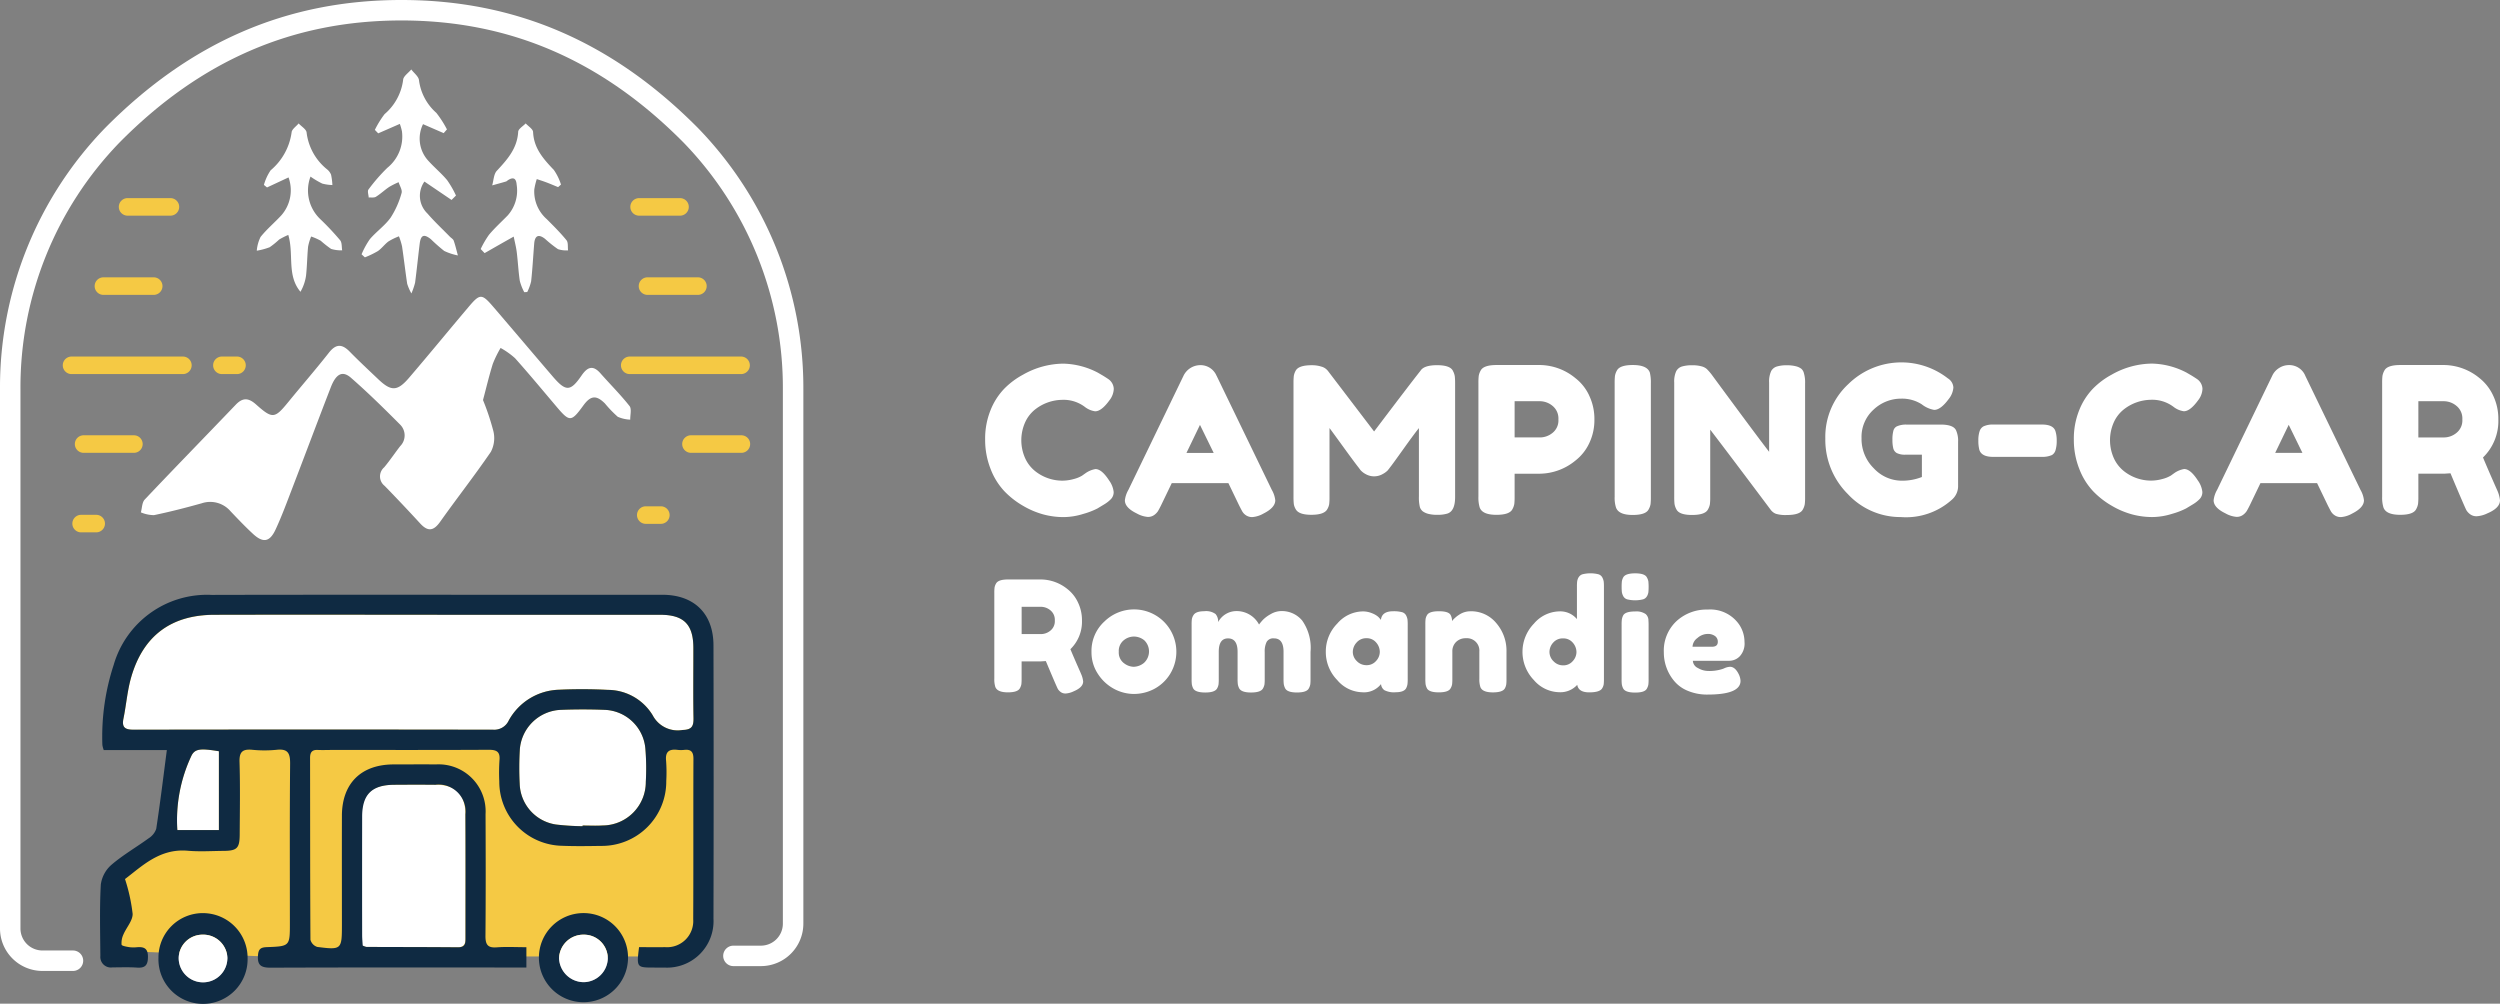 <svg id="Groupe_330" data-name="Groupe 330" xmlns="http://www.w3.org/2000/svg" xmlns:xlink="http://www.w3.org/1999/xlink" width="246.21" height="98.847" viewBox="0 0 246.21 98.847">
  <rect x="0" y="0" width="246.21" height="98.847" fill="#808080" stroke="none"/>
  <defs>
    <clipPath id="clip-path">
      <rect id="Rectangle_734" data-name="Rectangle 734" width="246.21" height="98.847" fill="none"/>
    </clipPath>
  </defs>
  <path id="Tracé_307" data-name="Tracé 307" d="M18.484,137.6l1.151-7.483,4.6-4.029,1.727-9.786H19.06l.576-5.756,2.3-5.181,5.756-1.151,25.327-.576,22.449.576,1.727,1.151V135.3l-1.151,1.727-2.3,1.151H34.026Z" transform="translate(-7.844 -43.982)" fill="#f5c944"/>
  <g id="Groupe_331" data-name="Groupe 331">
    <g id="Groupe_330-2" data-name="Groupe 330" clip-path="url(#clip-path)">
      <path id="Tracé_308" data-name="Tracé 308" d="M178.087,73.257,178.45,73a2.4,2.4,0,0,1,.968-.4q.623,0,1.349,1.128a2.348,2.348,0,0,1,.444,1.128.975.975,0,0,1-.272.705,3.154,3.154,0,0,1-.634.5l-.7.423a7.319,7.319,0,0,1-1.36.524,6.626,6.626,0,0,1-1.984.322,7.742,7.742,0,0,1-1.934-.252,8.193,8.193,0,0,1-2.015-.846,8.3,8.3,0,0,1-1.864-1.451,6.673,6.673,0,0,1-1.36-2.2,7.788,7.788,0,0,1-.534-2.911,7.454,7.454,0,0,1,.524-2.85,6.526,6.526,0,0,1,1.34-2.115,7.68,7.68,0,0,1,1.863-1.4,8.154,8.154,0,0,1,3.969-1.088,7.691,7.691,0,0,1,3.4.886l.484.282c.242.148.429.269.565.363a1.221,1.221,0,0,1,.523.957,1.928,1.928,0,0,1-.423,1.118q-.787,1.088-1.411,1.088a2.127,2.127,0,0,1-1.027-.443,3.48,3.48,0,0,0-2.256-.685,4.4,4.4,0,0,0-2.579.907,3.4,3.4,0,0,0-1.007,1.249,4.332,4.332,0,0,0,0,3.647,3.474,3.474,0,0,0,1.027,1.269,4.313,4.313,0,0,0,2.559.886,4.2,4.2,0,0,0,1.179-.161,3.036,3.036,0,0,0,.8-.322" transform="translate(-71.533 -26.404)" fill="#fff"/>
      <path id="Tracé_309" data-name="Tracé 309" d="M201.49,63.51l5.44,11.242a2.627,2.627,0,0,1,.342,1.027q0,.725-1.169,1.31a2.647,2.647,0,0,1-1.078.343,1.076,1.076,0,0,1-.645-.181,1.186,1.186,0,0,1-.362-.383q-.111-.2-.313-.6l-1.048-2.176h-5.581l-1.048,2.176q-.2.4-.312.584a1.44,1.44,0,0,1-.363.372,1.035,1.035,0,0,1-.645.192,2.639,2.639,0,0,1-1.078-.342q-1.169-.564-1.169-1.289a2.626,2.626,0,0,1,.343-1.027l5.44-11.262a1.849,1.849,0,0,1,1.632-1.027,1.706,1.706,0,0,1,1.612,1.048m-1.632,4.835-1.33,2.76h2.68Z" transform="translate(-81.678 -26.508)" fill="#fff"/>
      <path id="Tracé_310" data-name="Tracé 310" d="M237,63.041a1.593,1.593,0,0,1,.191.545,6.115,6.115,0,0,1,.031.705V75.471q0,1.39-.766,1.632a3.266,3.266,0,0,1-.967.121,3.421,3.421,0,0,1-.927-.1,1.631,1.631,0,0,1-.524-.242.911.911,0,0,1-.281-.4,3.992,3.992,0,0,1-.1-1.048V68.683q-.5.623-1.471,1.984t-1.229,1.7l-.363.473a1.94,1.94,0,0,1-.493.363,1.686,1.686,0,0,1-1.673.02,1.861,1.861,0,0,1-.534-.412l-.161-.222q-.4-.5-1.592-2.146t-1.289-1.763v6.789a5.847,5.847,0,0,1-.03.695,1.437,1.437,0,0,1-.192.514q-.3.545-1.571.544-1.23,0-1.531-.544a1.426,1.426,0,0,1-.192-.523,6.535,6.535,0,0,1-.03-.726V64.25a6,6,0,0,1,.03-.7,1.606,1.606,0,0,1,.192-.534q.3-.525,1.571-.524a2.993,2.993,0,0,1,.937.131,1.221,1.221,0,0,1,.513.272l.121.121,4.573,6q3.424-4.533,4.573-5.984.342-.543,1.622-.544t1.562.544" transform="translate(-93.917 -26.523)" fill="#fff"/>
      <path id="Tracé_311" data-name="Tracé 311" d="M263.844,65.444a5.331,5.331,0,0,1,.524,2.377,5.267,5.267,0,0,1-.524,2.368,4.657,4.657,0,0,1-1.35,1.682,5.61,5.61,0,0,1-3.466,1.289H256.51v2.277a6.017,6.017,0,0,1-.029.695,1.624,1.624,0,0,1-.192.534q-.282.544-1.571.544-1.411,0-1.652-.745a3.348,3.348,0,0,1-.121-1.048V64.235a6.008,6.008,0,0,1,.03-.7,1.6,1.6,0,0,1,.192-.534q.281-.544,1.571-.544h4.312a5.591,5.591,0,0,1,3.445,1.289,4.646,4.646,0,0,1,1.35,1.692m-3.606,3.707a1.564,1.564,0,0,0,.584-1.33,1.593,1.593,0,0,0-.584-1.339,1.954,1.954,0,0,0-1.209-.454H256.51v3.566h2.539a1.952,1.952,0,0,0,1.189-.443" transform="translate(-107.345 -26.508)" fill="#fff"/>
      <path id="Tracé_312" data-name="Tracé 312" d="M276.254,64.235a6.02,6.02,0,0,1,.03-.7,1.6,1.6,0,0,1,.192-.534q.281-.544,1.571-.544,1.411,0,1.673.745a4.032,4.032,0,0,1,.1,1.048v11.2a5.983,5.983,0,0,1-.029.705,1.647,1.647,0,0,1-.192.524q-.283.544-1.571.544-1.411,0-1.652-.766a3.15,3.15,0,0,1-.121-1.027Z" transform="translate(-117.237 -26.508)" fill="#fff"/>
      <path id="Tracé_313" data-name="Tracé 313" d="M295.977,63.092a.961.961,0,0,1,.574-.474,3.245,3.245,0,0,1,.957-.121,3.464,3.464,0,0,1,.927.1,1.46,1.46,0,0,1,.524.242.825.825,0,0,1,.252.423,3.157,3.157,0,0,1,.121,1.028V75.471a5.679,5.679,0,0,1-.031.705,1.61,1.61,0,0,1-.191.524q-.282.543-1.571.543a3.305,3.305,0,0,1-1.088-.121,1.179,1.179,0,0,1-.5-.383q-4.533-6.044-5.963-7.9v6.628a5.836,5.836,0,0,1-.03.705,1.627,1.627,0,0,1-.192.524q-.282.543-1.571.543-1.25,0-1.531-.543a1.611,1.611,0,0,1-.192-.545,6.309,6.309,0,0,1-.029-.705V64.209a2.455,2.455,0,0,1,.191-1.118.957.957,0,0,1,.574-.474,3.362,3.362,0,0,1,.987-.121,3.31,3.31,0,0,1,.957.111,1.247,1.247,0,0,1,.493.252,5.307,5.307,0,0,1,.463.524q4.251,5.783,5.681,7.636v-6.81a2.445,2.445,0,0,1,.192-1.118" transform="translate(-121.559 -26.523)" fill="#fff"/>
      <path id="Tracé_314" data-name="Tracé 314" d="M320.3,68.132h3.546q1.089.041,1.33.564a2.5,2.5,0,0,1,.2,1.128v4.432a1.761,1.761,0,0,1-.564,1.229,6.751,6.751,0,0,1-5.077,1.753,7.062,7.062,0,0,1-5.219-2.266A7.542,7.542,0,0,1,312.3,69.5a7.078,7.078,0,0,1,2.256-5.349,7.453,7.453,0,0,1,9.811-.574,1.13,1.13,0,0,1,.545.9,2.044,2.044,0,0,1-.463,1.138q-.786,1.068-1.43,1.068a2.756,2.756,0,0,1-1.229-.554,3.6,3.6,0,0,0-2.015-.554,3.936,3.936,0,0,0-2.72,1.078,3.627,3.627,0,0,0-1.188,2.821,4.049,4.049,0,0,0,1.208,2.962,3.765,3.765,0,0,0,2.74,1.219,5.225,5.225,0,0,0,1.995-.363v-2.2h-1.592a1.784,1.784,0,0,1-.886-.161.749.749,0,0,1-.342-.474,3.5,3.5,0,0,1-.081-.846,3.27,3.27,0,0,1,.09-.857.663.663,0,0,1,.332-.443,2.18,2.18,0,0,1,.967-.181" transform="translate(-132.535 -26.315)" fill="#fff"/>
      <path id="Tracé_315" data-name="Tracé 315" d="M344.726,75.82h-4.795q-1.129,0-1.35-.685a3.53,3.53,0,0,1-.1-.927,2.808,2.808,0,0,1,.121-.907.837.837,0,0,1,.383-.484,2.18,2.18,0,0,1,.967-.181h4.795q1.128,0,1.33.665a3,3,0,0,1,.121.927,3.134,3.134,0,0,1-.111.917.827.827,0,0,1-.353.493,2.289,2.289,0,0,1-1.007.181" transform="translate(-143.645 -30.826)" fill="#fff"/>
      <path id="Tracé_316" data-name="Tracé 316" d="M364.354,73.257l.363-.262a2.4,2.4,0,0,1,.968-.4q.623,0,1.349,1.128a2.347,2.347,0,0,1,.444,1.128.975.975,0,0,1-.272.705,3.155,3.155,0,0,1-.634.5l-.7.423a7.319,7.319,0,0,1-1.36.524,6.626,6.626,0,0,1-1.984.322,7.742,7.742,0,0,1-1.934-.252,8.193,8.193,0,0,1-2.015-.846,8.3,8.3,0,0,1-1.864-1.451,6.673,6.673,0,0,1-1.36-2.2,7.787,7.787,0,0,1-.534-2.911,7.454,7.454,0,0,1,.524-2.85,6.526,6.526,0,0,1,1.34-2.115,7.68,7.68,0,0,1,1.863-1.4,8.154,8.154,0,0,1,3.969-1.088,7.691,7.691,0,0,1,3.4.886l.484.282c.242.148.429.269.565.363a1.221,1.221,0,0,1,.523.957,1.928,1.928,0,0,1-.423,1.118q-.787,1.088-1.411,1.088a2.127,2.127,0,0,1-1.027-.443,3.48,3.48,0,0,0-2.256-.685,4.4,4.4,0,0,0-2.579.907,3.4,3.4,0,0,0-1.007,1.249,4.332,4.332,0,0,0,0,3.647,3.474,3.474,0,0,0,1.027,1.269,4.313,4.313,0,0,0,2.559.886,4.2,4.2,0,0,0,1.179-.161,3.035,3.035,0,0,0,.8-.322" transform="translate(-150.581 -26.404)" fill="#fff"/>
      <path id="Tracé_317" data-name="Tracé 317" d="M387.757,63.51l5.44,11.242a2.626,2.626,0,0,1,.342,1.027q0,.725-1.169,1.31a2.647,2.647,0,0,1-1.078.343,1.076,1.076,0,0,1-.645-.181,1.186,1.186,0,0,1-.362-.383q-.111-.2-.313-.6l-1.048-2.176h-5.581L382.3,76.262q-.2.4-.312.584a1.441,1.441,0,0,1-.363.372,1.035,1.035,0,0,1-.645.192,2.64,2.64,0,0,1-1.078-.342q-1.169-.564-1.168-1.289a2.627,2.627,0,0,1,.342-1.027l5.44-11.262a1.763,1.763,0,0,1,.675-.745,1.781,1.781,0,0,1,.957-.282,1.706,1.706,0,0,1,1.612,1.048m-1.632,4.835-1.33,2.76h2.68Z" transform="translate(-160.727 -26.508)" fill="#fff"/>
      <path id="Tracé_318" data-name="Tracé 318" d="M418.874,74.731a3.2,3.2,0,0,1,.3,1.048q0,.766-1.249,1.289a2.766,2.766,0,0,1-1.037.282,1.037,1.037,0,0,1-.645-.191,1.428,1.428,0,0,1-.372-.393q-.2-.382-1.572-3.647l-.625.04h-2.538v2.277a5.988,5.988,0,0,1-.03.695,1.609,1.609,0,0,1-.192.534q-.282.544-1.571.544-1.411,0-1.652-.745a3.346,3.346,0,0,1-.121-1.048V64.235a6.04,6.04,0,0,1,.029-.7,1.63,1.63,0,0,1,.192-.534q.282-.544,1.571-.544h4.352a5.589,5.589,0,0,1,3.445,1.289,4.738,4.738,0,0,1,1.33,1.692,5.324,5.324,0,0,1,.524,2.377,5,5,0,0,1-1.511,3.747q.442,1.068,1.369,3.163m-7.736-5.137h2.579a1.93,1.93,0,0,0,1.169-.443,1.564,1.564,0,0,0,.584-1.33,1.592,1.592,0,0,0-.584-1.339,1.955,1.955,0,0,0-1.209-.454h-2.538Z" transform="translate(-172.966 -26.508)" fill="#fff"/>
      <path id="Tracé_319" data-name="Tracé 319" d="M178.643,108.4a2.406,2.406,0,0,1,.227.79q0,.578-.942.972a2.091,2.091,0,0,1-.782.212.786.786,0,0,1-.486-.144,1.089,1.089,0,0,1-.281-.3q-.152-.288-1.185-2.75l-.471.03h-1.915v1.717a4.491,4.491,0,0,1-.022.524,1.238,1.238,0,0,1-.144.4q-.213.41-1.185.41-1.064,0-1.246-.562a2.533,2.533,0,0,1-.091-.79v-8.432a4.489,4.489,0,0,1,.022-.524,1.2,1.2,0,0,1,.144-.4q.212-.41,1.185-.41h3.282a4.214,4.214,0,0,1,2.6.972,3.569,3.569,0,0,1,1,1.277,4.009,4.009,0,0,1,.4,1.792,3.772,3.772,0,0,1-1.14,2.826q.334.806,1.033,2.385m-5.834-3.874h1.945a1.457,1.457,0,0,0,.881-.334,1.179,1.179,0,0,0,.44-1,1.2,1.2,0,0,0-.44-1.011,1.476,1.476,0,0,0-.912-.341h-1.915Z" transform="translate(-72.196 -42.075)" fill="#fff"/>
      <path id="Tracé_320" data-name="Tracé 320" d="M188.025,105.451a4.172,4.172,0,0,1,5.818-.007,4.188,4.188,0,0,1,.608,5.242,4.1,4.1,0,0,1-1.588,1.443,4.306,4.306,0,0,1-1.937.463,4.139,4.139,0,0,1-1.945-.494,4.3,4.3,0,0,1-1.588-1.459,3.828,3.828,0,0,1-.646-2.18,3.926,3.926,0,0,1,1.277-3.008m1.9,4.094a1.615,1.615,0,0,0,.987.372,1.662,1.662,0,0,0,1-.38,1.527,1.527,0,0,0,.03-2.233,1.632,1.632,0,0,0-1.018-.365,1.593,1.593,0,0,0-1.018.38,1.351,1.351,0,0,0-.471,1.117,1.31,1.31,0,0,0,.486,1.109" transform="translate(-79.252 -44.249)" fill="#fff"/>
      <path id="Tracé_321" data-name="Tracé 321" d="M206.491,105.635a2.049,2.049,0,0,1,1.717-1.079,2.493,2.493,0,0,1,2.309,1.322,5.017,5.017,0,0,1,.4-.479,3.319,3.319,0,0,1,.752-.547,2.111,2.111,0,0,1,1.063-.3,2.6,2.6,0,0,1,2.036.935,4.66,4.66,0,0,1,.82,3.091v2.659a4.484,4.484,0,0,1-.022.524,1.2,1.2,0,0,1-.144.4q-.2.41-1.17.41t-1.17-.425a1.408,1.408,0,0,1-.129-.4,4.33,4.33,0,0,1-.023-.524v-2.659q0-1.322-.942-1.322a.746.746,0,0,0-.722.349,2.1,2.1,0,0,0-.19.987v2.659a4.448,4.448,0,0,1-.022.532,1.237,1.237,0,0,1-.144.395q-.212.41-1.185.41-.957,0-1.17-.425a1.42,1.42,0,0,1-.128-.4,4.337,4.337,0,0,1-.023-.524v-2.659q0-1.322-.942-1.322-.912,0-.912,1.322v2.689a4.334,4.334,0,0,1-.022.524,1.208,1.208,0,0,1-.144.4q-.228.4-1.185.395t-1.17-.41a1.428,1.428,0,0,1-.13-.395,4.573,4.573,0,0,1-.022-.532v-5.347a4.62,4.62,0,0,1,.022-.524,1.08,1.08,0,0,1,.145-.387q.227-.41,1.078-.41a1.58,1.58,0,0,1,1.109.273,1.11,1.11,0,0,1,.258.79" transform="translate(-86.522 -44.372)" fill="#fff"/>
      <path id="Tracé_322" data-name="Tracé 322" d="M232.266,105.433q.091-.85,1.2-.851a3.161,3.161,0,0,1,.881.091.64.64,0,0,1,.4.319,1.324,1.324,0,0,1,.136.4,4.467,4.467,0,0,1,.022.524v5.318a4.486,4.486,0,0,1-.022.524,1.413,1.413,0,0,1-.129.4q-.213.4-1.041.4a2.045,2.045,0,0,1-1.109-.205.818.818,0,0,1-.327-.6,2.126,2.126,0,0,1-1.876.805,3.315,3.315,0,0,1-2.438-1.2,3.953,3.953,0,0,1-1.124-2.788,3.911,3.911,0,0,1,1.132-2.78,3.378,3.378,0,0,1,2.484-1.193,2.377,2.377,0,0,1,.942.182,2.1,2.1,0,0,1,.593.342,2.162,2.162,0,0,1,.273.311m-2.765,3.16a1.26,1.26,0,0,0,.395.9,1.292,1.292,0,0,0,.957.4,1.208,1.208,0,0,0,.934-.41,1.318,1.318,0,0,0,.372-.9,1.4,1.4,0,0,0-.357-.919,1.187,1.187,0,0,0-.957-.425,1.231,1.231,0,0,0-.972.425,1.379,1.379,0,0,0-.372.927" transform="translate(-96.268 -44.383)" fill="#fff"/>
      <path id="Tracé_323" data-name="Tracé 323" d="M248.318,104.582a3.213,3.213,0,0,1,2.529,1.162,4.167,4.167,0,0,1,1.01,2.833v2.674a4.353,4.353,0,0,1-.022.524,1.229,1.229,0,0,1-.129.387q-.213.411-1.185.41-1.078,0-1.246-.562a2.468,2.468,0,0,1-.091-.775v-2.674a1.222,1.222,0,0,0-1.315-1.322,1.33,1.33,0,0,0-.972.364,1.281,1.281,0,0,0-.372.957v2.689a4.448,4.448,0,0,1-.023.524,1.089,1.089,0,0,1-.144.387q-.2.411-1.17.41t-1.17-.41a1.417,1.417,0,0,1-.13-.4,4.62,4.62,0,0,1-.022-.524v-5.379a4.443,4.443,0,0,1,.022-.509,1.08,1.08,0,0,1,.145-.387q.212-.38,1.17-.38.926,0,1.14.35a1.211,1.211,0,0,1,.152.622,1.513,1.513,0,0,1,.273-.3,2.611,2.611,0,0,1,.41-.318,1.989,1.989,0,0,1,1.14-.35" transform="translate(-103.492 -44.383)" fill="#fff"/>
      <path id="Tracé_324" data-name="Tracé 324" d="M266.017,98.492a.645.645,0,0,1,.4-.311,3.282,3.282,0,0,1,1.535,0,.638.638,0,0,1,.4.319,1.315,1.315,0,0,1,.137.4,4.475,4.475,0,0,1,.022.524v9.07a4.482,4.482,0,0,1-.022.524,1.086,1.086,0,0,1-.145.387q-.227.411-1.284.41t-1.177-.744a2.238,2.238,0,0,1-1.777.729,3.37,3.37,0,0,1-2.492-1.192,4,4,0,0,1,.007-5.568,3.37,3.37,0,0,1,2.484-1.2,2.135,2.135,0,0,1,1.747.76V99.412a4.471,4.471,0,0,1,.022-.524,1.234,1.234,0,0,1,.137-.4m-2.469,8.257a1.278,1.278,0,0,0,.957.41,1.207,1.207,0,0,0,.934-.41,1.316,1.316,0,0,0,.372-.9,1.4,1.4,0,0,0-.357-.919,1.2,1.2,0,0,0-.965-.425,1.226,1.226,0,0,0-.972.418,1.368,1.368,0,0,0-.364.919,1.284,1.284,0,0,0,.395.911" transform="translate(-110.549 -41.628)" fill="#fff"/>
      <path id="Tracé_325" data-name="Tracé 325" d="M279.939,100.345a.642.642,0,0,1-.4.311,3.262,3.262,0,0,1-1.535,0,.639.639,0,0,1-.4-.319,1.31,1.31,0,0,1-.137-.4,6.126,6.126,0,0,1,0-1.048,1.253,1.253,0,0,1,.13-.387q.212-.41,1.185-.41.957,0,1.154.41a1.21,1.21,0,0,1,.144.4,5.987,5.987,0,0,1,0,1.049,1.222,1.222,0,0,1-.137.395m-2.5,2.818a4.478,4.478,0,0,1,.022-.524,1.422,1.422,0,0,1,.13-.4q.212-.395,1.185-.395a1.609,1.609,0,0,1,1.033.258.839.839,0,0,1,.273.654c.009.1.015.248.015.44v5.318a4.314,4.314,0,0,1-.023.524,1.208,1.208,0,0,1-.144.4q-.2.4-1.17.395-.958,0-1.17-.41a1.427,1.427,0,0,1-.13-.395,4.448,4.448,0,0,1-.022-.532Z" transform="translate(-117.74 -41.627)" fill="#fff"/>
      <path id="Tracé_326" data-name="Tracé 326" d="M292.618,107.505a1.845,1.845,0,0,1-.463,1.383,1.445,1.445,0,0,1-1.025.448h-3.6a.832.832,0,0,0,.5.714,1.992,1.992,0,0,0,1,.288,4.186,4.186,0,0,0,1.383-.182l.168-.061a1.535,1.535,0,0,1,.607-.167q.486,0,.836.684a1.674,1.674,0,0,1,.2.7q0,1.352-3.236,1.352a4.891,4.891,0,0,1-2-.387,3.39,3.39,0,0,1-1.36-1.026,4.367,4.367,0,0,1-.957-2.75,3.97,3.97,0,0,1,1.238-3.061A4.373,4.373,0,0,1,289,104.292a3.454,3.454,0,0,1,3.1,1.489,3.091,3.091,0,0,1,.516,1.725m-3.206.448q.578,0,.577-.486a.684.684,0,0,0-.266-.562,1.188,1.188,0,0,0-.759-.213,1.536,1.536,0,0,0-.98.4,1.128,1.128,0,0,0-.486.858Z" transform="translate(-120.81 -44.26)" fill="#fff"/>
      <path id="Tracé_327" data-name="Tracé 327" d="M7.186,95.623H4.18A4.185,4.185,0,0,1,0,91.443V38.3A36.7,36.7,0,0,1,10.332,12.624C18.732,4.129,28.284,0,39.535,0s20.807,4.129,29.22,12.623A36.726,36.726,0,0,1,79.118,38.347v52.62a4.185,4.185,0,0,1-4.181,4.18H72.231a1.007,1.007,0,1,1,0-2.015h2.707A2.168,2.168,0,0,0,77.1,90.967V38.347a34.7,34.7,0,0,0-9.78-24.306C59.309,5.948,50.219,2.015,39.535,2.015S19.766,5.948,11.765,14.04A34.667,34.667,0,0,0,2.015,38.3v53.14A2.168,2.168,0,0,0,4.18,93.608H7.186a1.007,1.007,0,0,1,0,2.015" fill="#fff"/>
      <path id="Tracé_328" data-name="Tracé 328" d="M57.8,60.954a24.232,24.232,0,0,1,1.027,3.085,2.909,2.909,0,0,1-.252,2.009c-1.6,2.341-3.35,4.572-4.99,6.884-.644.908-1.2,1.011-1.965.182q-1.726-1.88-3.506-3.709a1.179,1.179,0,0,1-.049-1.826c.559-.668,1.045-1.4,1.579-2.087a1.5,1.5,0,0,0-.022-2.137c-1.566-1.574-3.152-3.135-4.823-4.594-.842-.735-1.47-.4-1.988.931-1.276,3.292-2.511,6.6-3.777,9.895-.531,1.383-1.041,2.779-1.665,4.121-.576,1.238-1.231,1.338-2.222.424-.768-.709-1.491-1.47-2.212-2.229a2.638,2.638,0,0,0-2.849-.781c-1.553.434-3.117.837-4.695,1.165a3.416,3.416,0,0,1-1.286-.274c.12-.427.109-.977.379-1.262,2.967-3.137,5.985-6.226,8.97-9.346.7-.729,1.269-.664,2-.014,1.625,1.445,1.832,1.393,3.185-.264,1.324-1.622,2.7-3.205,3.992-4.849.692-.877,1.29-.859,2.035-.1.915.934,1.874,1.826,2.822,2.728,1.266,1.2,1.874,1.2,3.028-.147,1.958-2.285,3.863-4.615,5.807-6.912,1.2-1.423,1.339-1.417,2.568.016,1.931,2.251,3.845,4.517,5.776,6.768,1.292,1.505,1.741,1.5,2.84-.1.57-.828,1.113-1.059,1.856-.216.953,1.079,1.978,2.1,2.867,3.225.226.287.057.886.07,1.342A3.416,3.416,0,0,1,71.07,62.6,11.784,11.784,0,0,1,69.8,61.281c-.847-.839-1.4-.778-2.115.2-1.2,1.646-1.349,1.651-2.648.12-1.354-1.6-2.689-3.211-4.083-4.771a7.639,7.639,0,0,0-1.422-1.009,10.924,10.924,0,0,0-.766,1.562c-.364,1.163-.643,2.353-.967,3.571" transform="translate(-10.231 -21.553)" fill="#fff"/>
      <path id="Tracé_329" data-name="Tracé 329" d="M70.723,24.735l-2.671-1.811a2.418,2.418,0,0,0,.3,3.15c.692.8,1.467,1.523,2.206,2.28.127.13.323.234.377.389.166.475.279.97.412,1.457A5.641,5.641,0,0,1,70,29.757,16.5,16.5,0,0,1,68.687,28.6c-.694-.551-1-.413-1.107.482-.155,1.267-.283,2.537-.447,3.8a6.943,6.943,0,0,1-.365,1.061,5,5,0,0,1-.414-.953c-.185-1.225-.323-2.458-.507-3.685a6.643,6.643,0,0,0-.306-.989,6.15,6.15,0,0,0-1.025.5c-.38.278-.664.69-1.05.954a9.041,9.041,0,0,1-1.278.619l-.328-.3a8.036,8.036,0,0,1,.819-1.494c.638-.747,1.482-1.331,2.047-2.122A8.67,8.67,0,0,0,65.8,24.058c.094-.3-.183-.711-.291-1.072a7.708,7.708,0,0,0-.927.467c-.45.3-.848.686-1.308.97-.182.113-.471.055-.711.074-.013-.269-.145-.63-.02-.793A17.362,17.362,0,0,1,64.4,21.57a3.957,3.957,0,0,0,1.437-3.594,5.516,5.516,0,0,0-.207-.732l-2.13.932-.33-.342a9.262,9.262,0,0,1,.957-1.552,5.307,5.307,0,0,0,1.828-3.375c.016-.353.52-.683.8-1.024.266.357.735.7.762,1.075a5.16,5.16,0,0,0,1.707,3.2,10.267,10.267,0,0,1,1.045,1.628l-.322.369-2.033-.885a3.221,3.221,0,0,0,.551,3.639c.587.649,1.271,1.212,1.828,1.883a9.652,9.652,0,0,1,.866,1.509l-.434.431" transform="translate(-26.252 -5.043)" fill="#fff"/>
      <path id="Tracé_330" data-name="Tracé 330" d="M49.22,26.352a3.893,3.893,0,0,0,.975,4.205,26.687,26.687,0,0,1,1.943,2.069c.189.231.142.656.2.993a3.432,3.432,0,0,1-1.088-.139,10.465,10.465,0,0,1-1.025-.807,5.9,5.9,0,0,0-.942-.417,5.071,5.071,0,0,0-.3.988c-.093.943-.1,1.9-.2,2.837a4.409,4.409,0,0,1-.553,1.62c-1.363-1.627-.63-3.672-1.2-5.6a7.137,7.137,0,0,0-.9.455,8.011,8.011,0,0,1-.93.755,6.449,6.449,0,0,1-1.273.343A3.755,3.755,0,0,1,44.3,32.3c.611-.765,1.376-1.405,2.045-2.128a3.734,3.734,0,0,0,.71-3.736l-2.119.989-.306-.249a4.913,4.913,0,0,1,.663-1.44,5.942,5.942,0,0,0,2.065-3.733c.02-.309.451-.589.692-.883.274.3.76.579.785.9a5.488,5.488,0,0,0,2.024,3.629,1.285,1.285,0,0,1,.386.523,6.435,6.435,0,0,1,.13,1.016,4.411,4.411,0,0,1-1-.144,8.318,8.318,0,0,1-1.158-.69" transform="translate(-18.639 -8.964)" fill="#fff"/>
      <path id="Tracé_331" data-name="Tracé 331" d="M82.242,33.486a9.185,9.185,0,0,1,.823-1.411c.562-.668,1.214-1.26,1.826-1.886a3.678,3.678,0,0,0,.892-3.048c-.046-.623-.328-.778-.861-.432-.061.04-.113.1-.179.124-.455.134-.912.258-1.369.385.145-.489.15-1.109.461-1.442,1.036-1.112,2.008-2.2,2.1-3.836.016-.288.481-.552.739-.827.254.282.716.555.729.848.069,1.609,1.026,2.664,2.047,3.739a5.3,5.3,0,0,1,.7,1.436l-.284.253c-.376-.154-.749-.315-1.129-.459-.319-.121-.646-.223-.97-.333a6.478,6.478,0,0,0-.246,1.023,3.623,3.623,0,0,0,1.231,2.924c.667.672,1.345,1.34,1.94,2.073.184.227.111.663.155,1a2.611,2.611,0,0,1-.994-.119,12.289,12.289,0,0,1-1.28-1.021c-.648-.5-1-.3-1.062.486-.1,1.234-.165,2.471-.3,3.7a4.577,4.577,0,0,1-.384,1.055l-.294.018a5.157,5.157,0,0,1-.439-1.113c-.14-.936-.182-1.886-.3-2.826-.064-.517-.2-1.025-.3-1.537-.45.254-.9.506-1.351.762-.505.287-1.01.577-1.514.866Z" transform="translate(-34.902 -8.96)" fill="#fff"/>
      <path id="Tracé_332" data-name="Tracé 332" d="M25.411,35.625H21.192a.863.863,0,1,1,0-1.727h4.219a.863.863,0,1,1,0,1.727" transform="translate(-8.627 -14.386)" fill="#f5c944"/>
      <path id="Tracé_333" data-name="Tracé 333" d="M22.011,49.177H17.059a.863.863,0,1,1,0-1.727h4.952a.863.863,0,1,1,0,1.727" transform="translate(-6.873 -20.137)" fill="#f5c944"/>
      <path id="Tracé_334" data-name="Tracé 334" d="M115.111,49.177h-4.964a.863.863,0,1,1,0-1.727h4.964a.863.863,0,1,1,0,1.727" transform="translate(-46.378 -20.137)" fill="#f5c944"/>
      <path id="Tracé_335" data-name="Tracé 335" d="M18.622,76.2H13.67a.863.863,0,0,1,0-1.727h4.952a.863.863,0,1,1,0,1.727" transform="translate(-5.435 -31.604)" fill="#f5c944"/>
      <path id="Tracé_336" data-name="Tracé 336" d="M122.548,76.2h-4.964a.863.863,0,0,1,0-1.727h4.964a.863.863,0,0,1,0,1.727" transform="translate(-49.534 -31.604)" fill="#f5c944"/>
      <path id="Tracé_337" data-name="Tracé 337" d="M22.572,62.729H11.607a.863.863,0,0,1,0-1.727H22.572a.863.863,0,0,1,0,1.727" transform="translate(-4.56 -25.888)" fill="#f5c944"/>
      <path id="Tracé_338" data-name="Tracé 338" d="M38.816,62.729H37.33a.863.863,0,1,1,0-1.727h1.486a.863.863,0,0,1,0,1.727" transform="translate(-15.476 -25.888)" fill="#f5c944"/>
      <path id="Tracé_339" data-name="Tracé 339" d="M111.336,88.352H109.85a.863.863,0,1,1,0-1.727h1.485a.863.863,0,1,1,0,1.727" transform="translate(-46.252 -36.762)" fill="#f5c944"/>
      <path id="Tracé_340" data-name="Tracé 340" d="M14.728,89.809H13.242a.863.863,0,0,1,0-1.727h1.485a.863.863,0,0,1,0,1.727" transform="translate(-5.253 -37.38)" fill="#f5c944"/>
      <path id="Tracé_341" data-name="Tracé 341" d="M118.072,62.729H107.107a.863.863,0,1,1,0-1.727h10.964a.863.863,0,1,1,0,1.727" transform="translate(-45.088 -25.888)" fill="#f5c944"/>
      <path id="Tracé_342" data-name="Tracé 342" d="M112.739,35.625H108.71a.863.863,0,1,1,0-1.727h4.029a.863.863,0,1,1,0,1.727" transform="translate(-45.768 -14.386)" fill="#f5c944"/>
      <path id="Tracé_343" data-name="Tracé 343" d="M31.52,156.229a4.4,4.4,0,0,1,4.37,4.441,4.391,4.391,0,1,1-8.778-.05,4.368,4.368,0,0,1,4.408-4.392m2.383,4.452a2.382,2.382,0,0,0-2.429-2.33,2.356,2.356,0,0,0-2.375,2.26,2.4,2.4,0,0,0,4.8.07" transform="translate(-11.506 -66.301)" fill="#0f2a42"/>
      <path id="Tracé_344" data-name="Tracé 344" d="M96.6,156.223a4.377,4.377,0,0,1,4.38,4.425,4.389,4.389,0,1,1-4.38-4.425m.017,2.126a2.392,2.392,0,0,0-2.429,2.335,2.442,2.442,0,0,0,2.442,2.342,2.409,2.409,0,0,0,2.359-2.3,2.344,2.344,0,0,0-2.372-2.377" transform="translate(-39.129 -66.298)" fill="#0f2a42"/>
      <path id="Tracé_345" data-name="Tracé 345" d="M51.982,105.173q10.978,0,21.958,0c2.328,0,3.268.939,3.275,3.26s-.029,4.613.014,6.918c.015.822-.184,1.144-1.086,1.167a2.777,2.777,0,0,1-2.936-1.449,5.186,5.186,0,0,0-4.415-2.5,48.058,48.058,0,0,0-4.827-.014,5.84,5.84,0,0,0-4.928,3.029,1.573,1.573,0,0,1-1.544.918q-17.677-.035-35.354,0c-.845,0-1.241-.175-1.051-1.1.278-1.358.382-2.763.766-4.088,1.18-4.068,3.94-6.119,8.17-6.13,7.32-.02,14.639-.006,21.959-.006" transform="translate(-8.929 -44.631)" fill="#fff"/>
      <path id="Tracé_346" data-name="Tracé 346" d="M61.919,150.094c-.018-.338-.054-.7-.055-1.055q-.007-5.817,0-11.635c0-2.191.945-3.124,3.152-3.142,1.353-.011,2.88-.015,4.233,0,1.908.02,2.826,1.009,2.836,2.894.022,4.025.008,8.049.008,12.074,0,.52.008,1.044-.8,1.036-3-.028-6-.022-9-.036a1.464,1.464,0,0,1-.379-.136" transform="translate(-26.252 -56.974)" fill="#fff"/>
      <path id="Tracé_347" data-name="Tracé 347" d="M95.078,132.874a24.782,24.782,0,0,1-2.622-.166,4.182,4.182,0,0,1-3.575-4,30.966,30.966,0,0,1,.007-3.294,4.221,4.221,0,0,1,4.067-4c1.426-.054,2.857-.055,4.282,0a4.176,4.176,0,0,1,4.024,3.793,23.521,23.521,0,0,1,.045,3.291,4.275,4.275,0,0,1-4.249,4.3c-.656.044-1.317.007-1.976.007,0,.021,0,.042,0,.063" transform="translate(-37.702 -51.51)" fill="#fff"/>
      <path id="Tracé_348" data-name="Tracé 348" d="M34.429,128.4v7.762H30.337a14.879,14.879,0,0,1,1.4-7.347c.347-.663.889-.713,2.692-.415" transform="translate(-12.873 -54.416)" fill="#fff"/>
      <path id="Tracé_349" data-name="Tracé 349" d="M35.368,162.246a2.4,2.4,0,0,1-4.8-.07,2.356,2.356,0,0,1,2.375-2.26,2.382,2.382,0,0,1,2.429,2.33" transform="translate(-12.971 -67.865)" fill="#fff"/>
      <path id="Tracé_350" data-name="Tracé 350" d="M98.079,159.916a2.344,2.344,0,0,1,2.372,2.377,2.409,2.409,0,0,1-2.359,2.3,2.442,2.442,0,0,1-2.442-2.342,2.392,2.392,0,0,1,2.429-2.335" transform="translate(-40.592 -67.865)" fill="#fff"/>
      <path id="Tracé_351" data-name="Tracé 351" d="M70.2,136.45c.89,0,1.725.014,2.559,0a2.576,2.576,0,0,0,2.774-2.738c.029-5.274,0-10.548.022-15.822,0-.679-.25-.937-.9-.868a2.891,2.891,0,0,1-.658,0c-.831-.106-1.232.171-1.134,1.081a15.286,15.286,0,0,1,.017,1.976,6.343,6.343,0,0,1-6.442,6.4c-1.281.021-2.565.04-3.845-.012a6.309,6.309,0,0,1-6.158-6.33,18.535,18.535,0,0,1,.018-2.086c.083-.857-.285-1.042-1.075-1.038-5.126.029-10.253.015-15.38.016-.476,0-.953.021-1.428,0-.572-.031-.771.227-.77.782.01,5.97,0,11.94.037,17.91a1.011,1.011,0,0,0,.67.707c2.389.307,2.429.253,2.429-2.164,0-3.59-.01-7.179,0-10.768.012-3.179,1.893-5.033,5.082-5.042,1.391,0,2.783-.015,4.174,0a4.63,4.63,0,0,1,4.89,4.9c.018,3.992.025,7.984-.009,11.976-.007.838.2,1.211,1.1,1.141.942-.072,1.894-.016,2.931-.016v2H57.969c-8.019,0-16.039-.016-24.058.018-.96,0-1.315-.249-1.24-1.233.05-.65.317-.771.885-.792,2.258-.083,2.256-.1,2.256-2.357,0-5.238-.026-10.475.023-15.712.009-1.025-.219-1.484-1.319-1.366a12.207,12.207,0,0,1-2.414,0c-.943-.087-1.281.194-1.25,1.2.074,2.378.03,4.761.018,7.141-.007,1.358-.261,1.606-1.6,1.616-1.172.009-2.351.089-3.514-.014-2.766-.246-4.509,1.525-6.182,2.786a17.363,17.363,0,0,1,.752,3.431c.01.672-.616,1.342-.91,2.034a2,2,0,0,0-.18,1c.016.115.478.2.745.242a3.226,3.226,0,0,0,.767.009c.686-.055,1.088.1,1.086.939,0,.816-.264,1.126-1.081,1.068-.8-.056-1.611-.022-2.416-.021a1.04,1.04,0,0,1-1.19-1.128c-.016-2.344-.085-4.692.044-7.029a3.136,3.136,0,0,1,1.057-1.954c1.131-.968,2.442-1.721,3.648-2.6a1.782,1.782,0,0,0,.754-.937c.387-2.549.7-5.11,1.044-7.755H17.48a2.581,2.581,0,0,1-.135-.5,22.675,22.675,0,0,1,1.118-7.9,9.565,9.565,0,0,1,9.65-6.881c9.484-.025,18.968-.012,28.453-.013q7.964,0,15.929,0c3.124,0,5.026,1.85,5.034,4.972q.033,13.46,0,26.92a4.579,4.579,0,0,1-4.843,4.822c-.329.005-.659,0-.988,0-1.746,0-1.746,0-1.5-2M50.316,103.712c-7.32,0-14.639-.014-21.959.005-4.229.012-6.99,2.062-8.169,6.13-.385,1.325-.489,2.729-.766,4.087-.19.929.206,1.106,1.051,1.1q17.677-.031,35.354,0a1.571,1.571,0,0,0,1.544-.917A5.839,5.839,0,0,1,62.3,111.1a48.049,48.049,0,0,1,4.827.014,5.187,5.187,0,0,1,4.414,2.5,2.778,2.778,0,0,0,2.936,1.45c.9-.023,1.1-.346,1.086-1.168-.043-2.305-.008-4.612-.014-6.918-.006-2.321-.947-3.259-3.274-3.26q-10.979,0-21.959,0m-7.332,32.575a1.483,1.483,0,0,0,.378.136c3,.013,6,.007,9,.036.8.007.744-.513.744-1.032,0-4.025.014-8.05-.008-12.074a2.646,2.646,0,0,0-2.957-2.9c-1.353-.014-2.707-.01-4.06,0-2.207.018-3.147.95-3.152,3.142q-.011,5.818,0,11.636c0,.358.036.715.055,1.055m21.655-11.753c0-.021,0-.043,0-.064.659,0,1.32.038,1.976-.006a4.276,4.276,0,0,0,4.249-4.3,23.511,23.511,0,0,0-.045-3.291A4.175,4.175,0,0,0,66.8,113.08c-1.425-.056-2.856-.056-4.281,0a4.221,4.221,0,0,0-4.067,4,30.969,30.969,0,0,0-.007,3.294,4.182,4.182,0,0,0,3.575,4,24.954,24.954,0,0,0,2.622.166m-35.82-7.382c-1.8-.3-2.344-.248-2.692.415a14.879,14.879,0,0,0-1.4,7.347h4.092Z" transform="translate(-7.263 -43.171)" fill="#0f2a42"/>
    </g>
  </g>
</svg>
